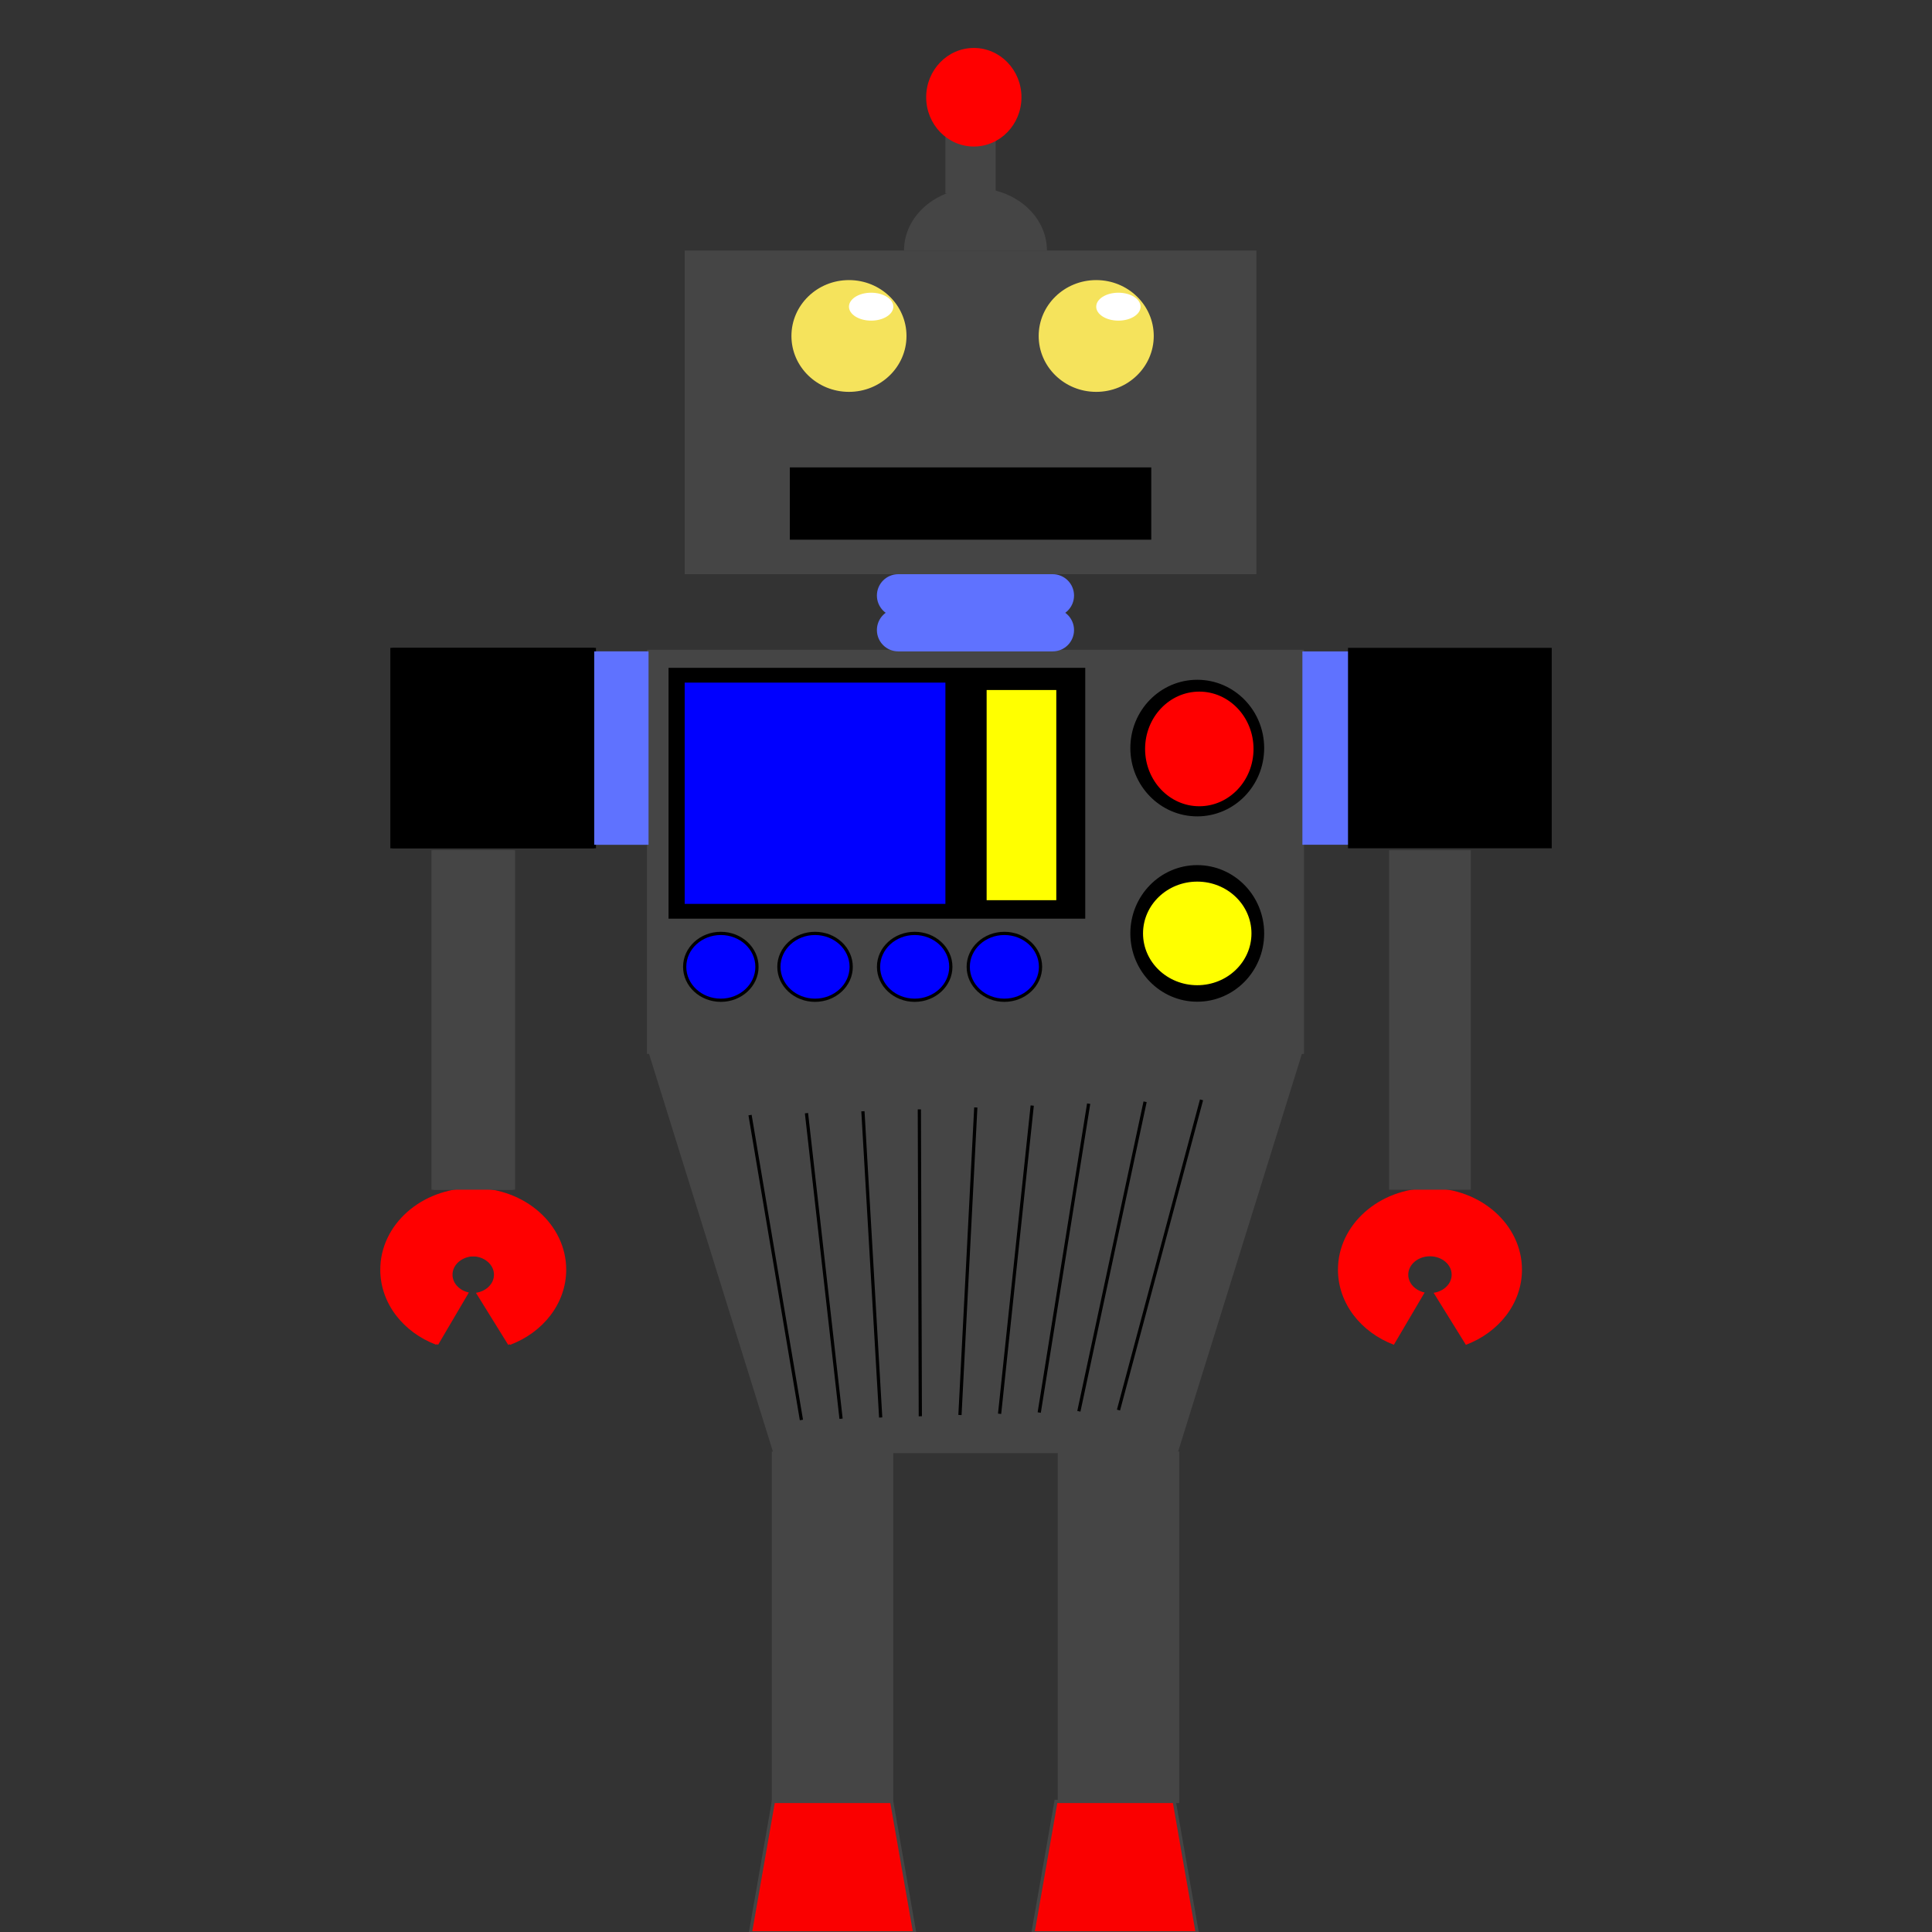 <?xml version="1.0" encoding="utf-8"?>
<!-- Generator: Adobe Illustrator 14.0.0, SVG Export Plug-In . SVG Version: 6.00 Build 43363)  -->
<!DOCTYPE svg PUBLIC "-//W3C//DTD SVG 1.1//EN" "http://www.w3.org/Graphics/SVG/1.1/DTD/svg11.dtd">
<svg version="1.1" id="Layer_1" xmlns="http://www.w3.org/2000/svg" xmlns:xlink="http://www.w3.org/1999/xlink" x="0px" y="0px"
	 width="600px" height="600px" viewBox="0 0 600 600" enable-background="new 0 0 600 600" xml:space="preserve">
<rect x="0" y="0" width="600" height="600" fill="#333333" stroke="none"/>
<polygon fill="#FA0000" stroke="#454545" points="284.063,600.258 233.042,600.258 240.186,559.441 276.92,559.441 "/>
<polygon fill="#FA0000" stroke="#454545" points="371.818,600.258 320.797,600.258 327.94,559.441 364.676,559.441 "/>
<g>
	<g>
		<rect x="201.41" y="202.298" fill="#454545" stroke="#454545" width="203.061" height="124.491"/>
		<polygon fill="#454545" points="365.726,451.279 240.186,451.279 201.41,326.789 404.471,326.789 		"/>
	</g>
	<rect x="240.186" y="451.279" fill="#454545" stroke="#454545" width="36.734" height="108.162"/>
	<rect x="328.99" y="451.279" fill="#454545" stroke="#454545" width="36.735" height="108.162"/>
	<path fill="#5F72FF" d="M333.552,195.666c0,3.663-2.969,6.633-6.633,6.633h-47.958c-3.663,0-6.633-2.97-6.633-6.633l0,0
		c0-3.663,2.97-6.632,6.633-6.632h47.958C330.583,189.033,333.552,192.003,333.552,195.666L333.552,195.666z"/>
	<path fill="#5F72FF" d="M333.553,184.951c0,3.663-2.969,6.633-6.633,6.633h-47.959c-3.662,0-6.633-2.97-6.633-6.633l0,0
		c0-3.663,2.971-6.632,6.633-6.632h47.959C330.584,178.319,333.553,181.289,333.553,184.951L333.553,184.951z"/>
	<rect x="212.635" y="77.809" fill="#454545" width="177.551" height="100.51"/>
	<rect x="245.287" y="145.156" width="112.245" height="22.449"/>
	<g>
		<ellipse fill="#F5E35C" stroke="#454545" cx="263.654" cy="104.34" rx="18.367" ry="17.857"/>
		<ellipse fill="#FFFFFF" cx="270.542" cy="95.24" rx="6.888" ry="4.337"/>
	</g>
	<g>
		<ellipse fill="#F5E35C" stroke="#454545" cx="340.44" cy="104.34" rx="18.368" ry="17.857"/>
		<ellipse fill="#FFFFFF" cx="347.328" cy="95.24" rx="6.888" ry="4.337"/>
	</g>
	<path fill="#454545" d="M302.941,58.421c-12.258,0-22.193,8.68-22.193,19.387h44.387C325.135,67.102,315.198,58.421,302.941,58.421
		z"/>
	<rect x="293.604" y="39.383" fill="#454545" width="15.612" height="20.696"/>
	<ellipse fill="#FF0000" cx="302.429" cy="30.199" rx="14.795" ry="15.306"/>
	<path fill="#FF0000" d="M147.269,368.975c-15.78,0-28.571,11.345-28.571,25.34c0,10.466,7.155,19.449,17.364,23.313l9.55-16.229
		c-2.919-0.627-5.082-2.861-5.082-5.531c0-3.156,3.018-5.714,6.738-5.714c3.723,0,6.739,2.558,6.739,5.714
		c0,2.824-2.421,5.165-5.599,5.625l10.016,16.156c10.236-3.854,17.416-12.85,17.416-23.334
		C175.84,380.319,163.049,368.975,147.269,368.975z"/>
	<rect x="185.084" y="202.298" fill="#5F72FF" width="16.326" height="60.044"/>
	<rect x="121.818" y="201.198" width="63.266" height="62.245"/>
	<rect x="135.083" y="264.543" fill="#454545" stroke="#454545" width="24.37" height="104.431"/>
	<path fill="#FF0000" d="M146.669,368.975c-15.78,0-28.571,11.345-28.571,25.34c0,10.466,7.155,19.449,17.364,23.313l9.55-16.229
		c-2.919-0.627-5.082-2.861-5.082-5.531c0-3.156,3.018-5.714,6.738-5.714c3.723,0,6.739,2.558,6.739,5.714
		c0,2.824-2.421,5.165-5.599,5.625l10.016,16.156c10.236-3.854,17.416-12.85,17.416-23.334
		C175.24,380.319,162.449,368.975,146.669,368.975z"/>
	<rect x="184.484" y="202.298" fill="#5F72FF" width="16.326" height="60.044"/>
	<rect x="404.471" y="202.298" fill="#5F72FF" width="16.326" height="60.044"/>
	<rect x="121.219" y="201.198" width="63.266" height="62.245"/>
	<rect x="134.483" y="264.543" fill="#454545" stroke="#454545" width="24.37" height="104.431"/>
	<g>
		<path fill="#FF0000" d="M444.087,368.975c-15.779,0-28.571,11.346-28.571,25.34c0,10.467,7.155,19.449,17.364,23.314l9.55-16.23
			c-2.919-0.627-5.081-2.861-5.081-5.531c0-3.156,3.017-5.713,6.738-5.713c3.723,0,6.738,2.557,6.738,5.713
			c0,2.824-2.42,5.166-5.598,5.625l10.016,16.156c10.236-3.854,17.416-12.85,17.416-23.334
			C472.659,380.32,459.867,368.975,444.087,368.975z"/>
		<rect x="418.638" y="201.198" width="63.265" height="62.245"/>
		<rect x="431.901" y="264.544" fill="#454545" stroke="#454545" width="24.371" height="104.431"/>
	</g>
	<rect x="207.621" y="207.401" width="129.414" height="77.901"/>
	<rect x="212.635" y="211.993" fill="#0000FF" width="80.969" height="68.717"/>
	<rect x="306.409" y="214.289" fill="#FFFF00" width="21.632" height="65.273"/>
	<ellipse fill="#0000FF" stroke="#000000" cx="223.859" cy="300.258" rx="11.224" ry="10.379"/>
	<ellipse fill="#0000FF" stroke="#000000" cx="253.119" cy="300.258" rx="11.225" ry="10.379"/>
	<ellipse fill="#0000FF" stroke="#000000" cx="284.063" cy="300.258" rx="11.225" ry="10.379"/>
	<ellipse fill="#0000FF" stroke="#000000" cx="311.92" cy="300.258" rx="11.225" ry="10.379"/>
	<ellipse stroke="#000000" cx="371.819" cy="232.32" rx="20.281" ry="20.711"/>
	<ellipse stroke="#000000" cx="371.818" cy="289.879" rx="20.281" ry="20.711"/>
	<ellipse fill="#FF0000" stroke="#000000" cx="372.456" cy="232.588" rx="17.338" ry="18.301"/>
	<ellipse fill="#FFFF00" cx="371.817" cy="289.879" rx="16.837" ry="16.087"/>
	<g>
		<line stroke="#000000" x1="232.933" y1="346.296" x2="248.889" y2="440.987"/>
		<line stroke="#000000" x1="250.46" y1="345.705" x2="261.198" y2="440.602"/>
		<line stroke="#000000" x1="267.986" y1="345.114" x2="273.506" y2="440.217"/>
		<line stroke="#000000" x1="285.513" y1="344.523" x2="285.815" y2="439.832"/>
		<line stroke="#000000" x1="303.04" y1="343.934" x2="298.124" y2="439.446"/>
		<line stroke="#000000" x1="320.566" y1="343.343" x2="310.433" y2="439.061"/>
		<line stroke="#000000" x1="338.093" y1="342.752" x2="322.741" y2="438.676"/>
		<line stroke="#000000" x1="355.62" y1="342.161" x2="335.05" y2="438.291"/>
		<line stroke="#000000" x1="373.146" y1="341.57" x2="347.358" y2="437.905"/>
	</g>
</g>
</svg>
